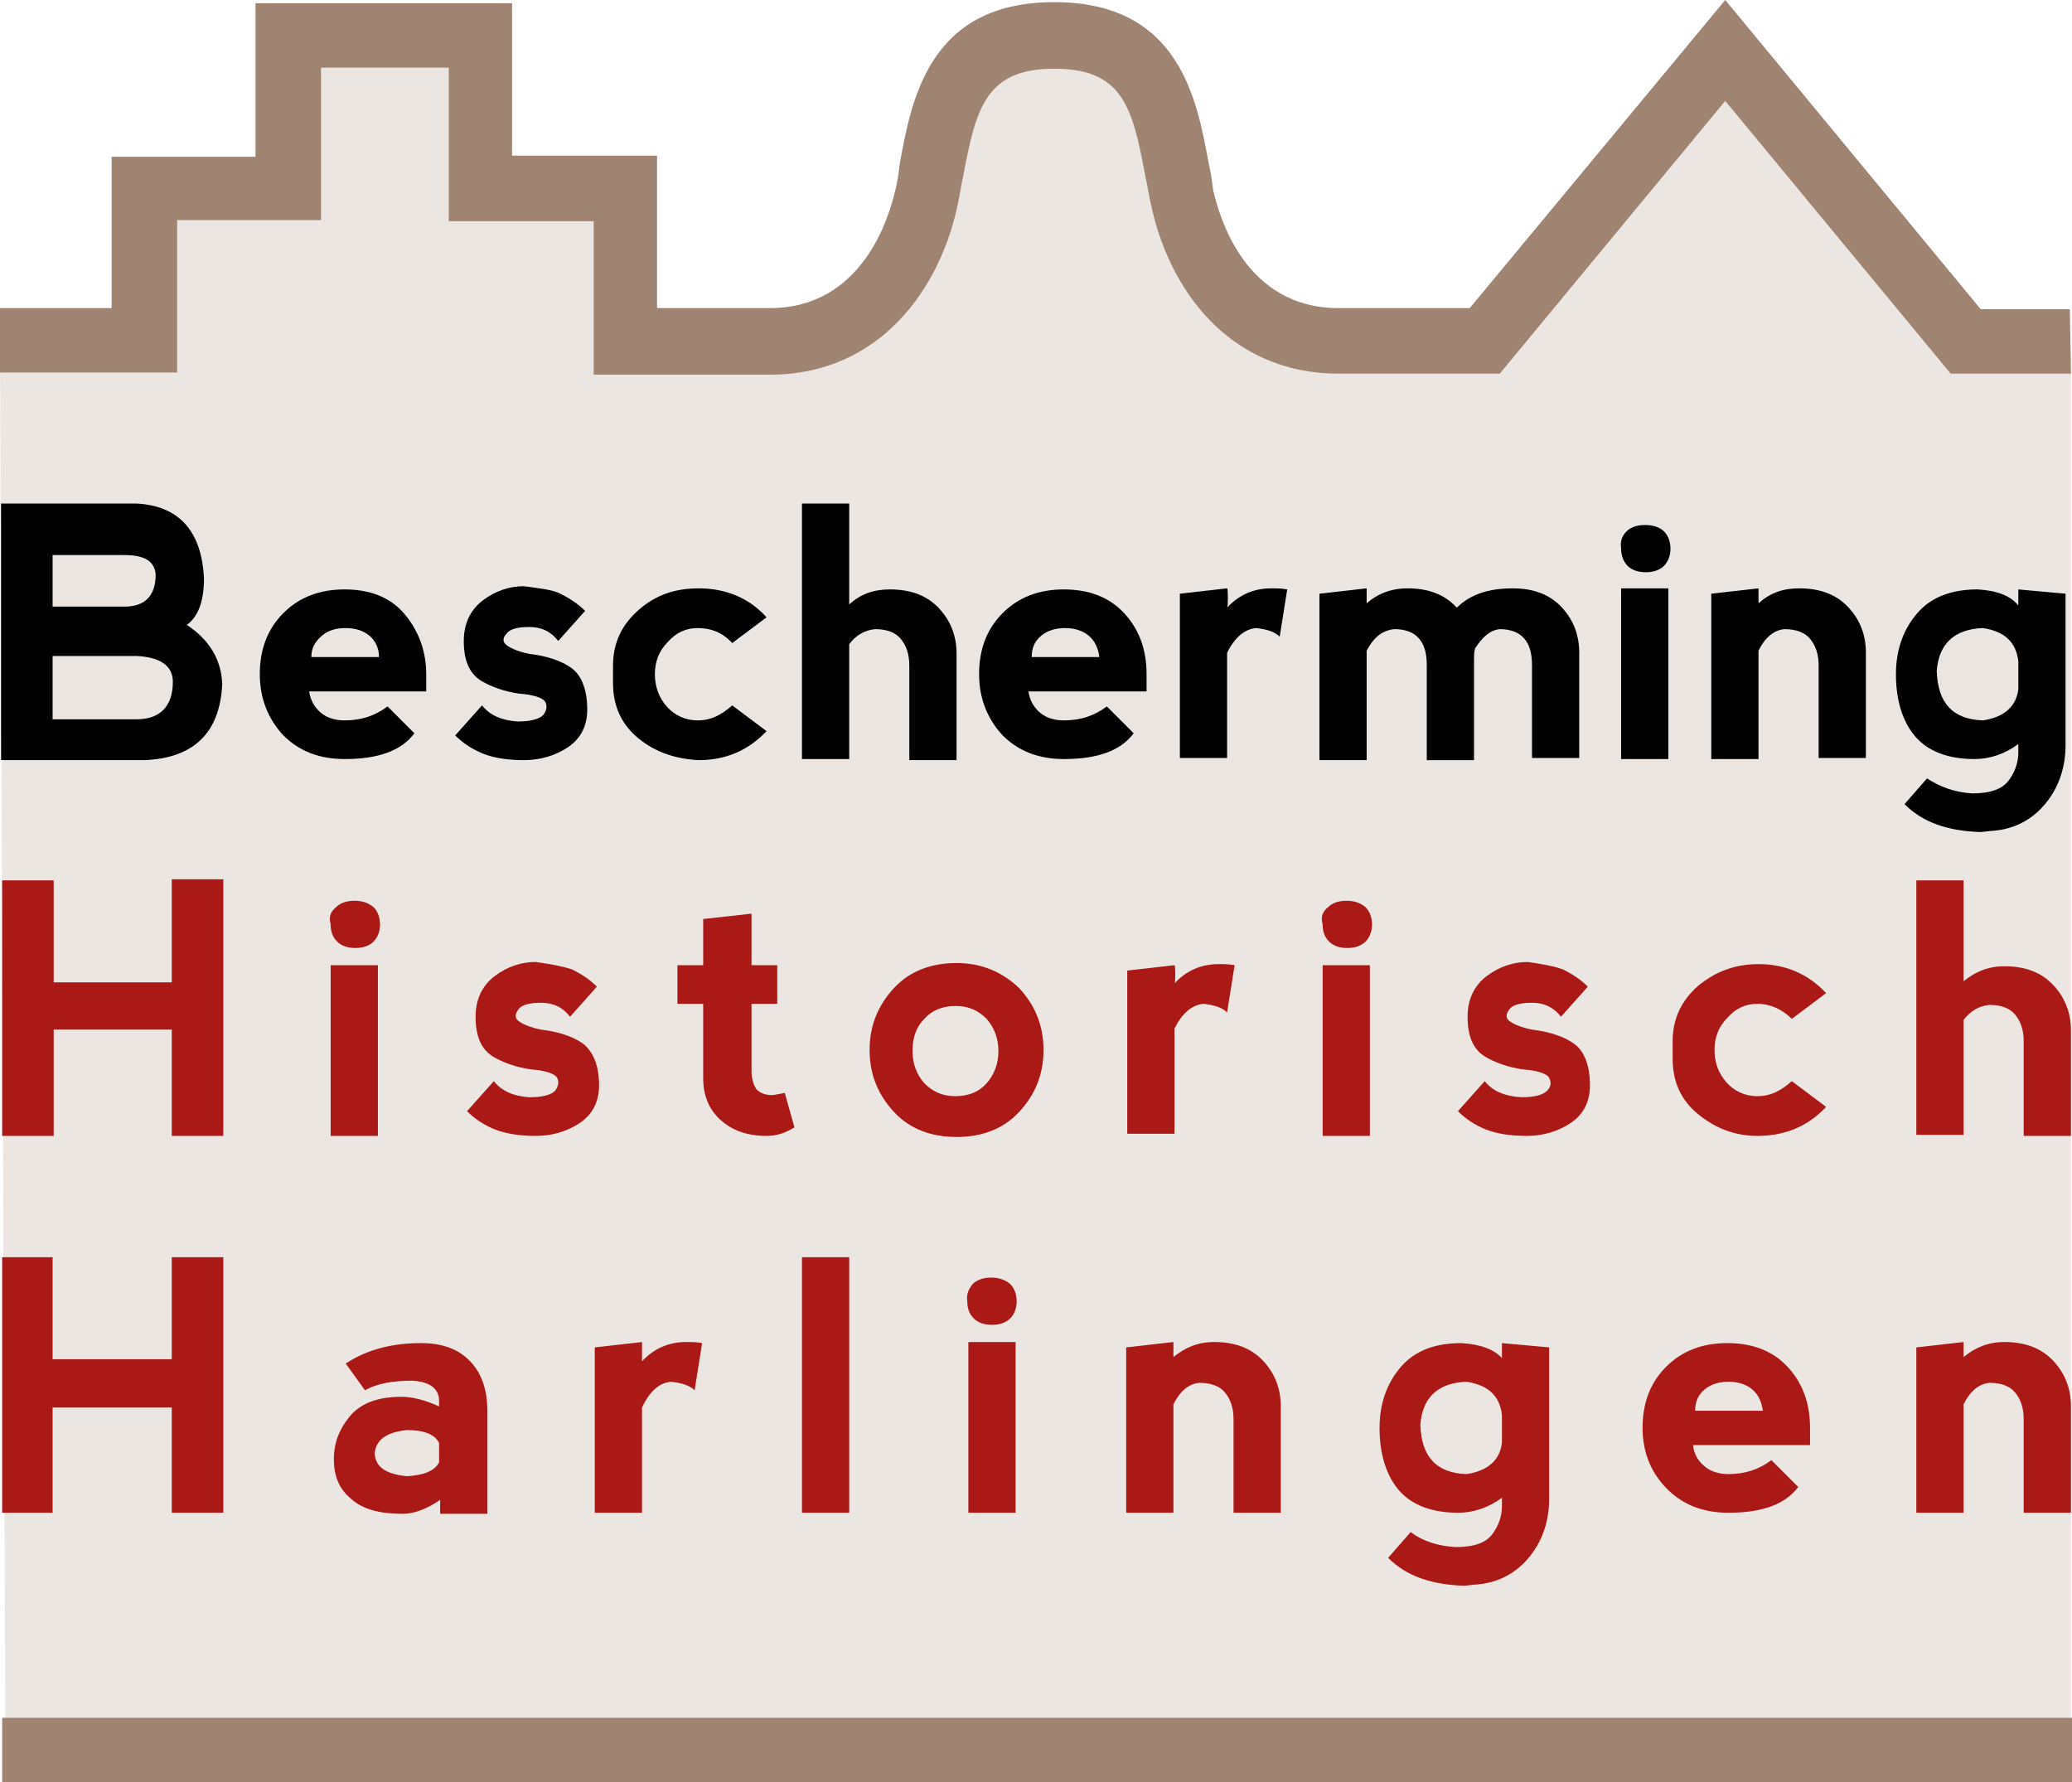 <?xml version="1.0" encoding="utf-8"?>
<!-- Generator: Adobe Illustrator 22.1.0, SVG Export Plug-In . SVG Version: 6.00 Build 0)  -->
<svg version="1.1" id="Layer_1" xmlns="http://www.w3.org/2000/svg" xmlns:xlink="http://www.w3.org/1999/xlink" x="0px" y="0px"
	 viewBox="0 0 193 166" style="enable-background:new 0 0 193 166;" xml:space="preserve">
<style type="text/css">
	.st0{fill:#ECE6E3;}
	.st1{fill:#A08472;}
	.st2{fill:none;}
	.st3{fill:#AA1916;}
</style>
<g>
	<path class="st0" d="M192.9,163.3v-131h-9.8L160.7,5.2l-22.4,27.1h-13.6c-8.9,0-13.2-7.1-14.6-13.4S108.7,3.8,98.2,3.8
		s-10.6,8.8-11.9,15.1c-1.3,6.3-5.7,13.4-14.6,13.4H58.3V18.1H44.8V3.8h-9h-9v14.2H13.4v14.2H0l0.5,131.5"/>
</g>
<g>
	<g>
		<rect x="0.2" y="160" class="st1" width="192.9" height="6"/>
	</g>
	<g>
		<path class="st2" d="M192.9,31.8h-9.8L160.7,4.7l-22.4,27.1h-13.6c-8.9,0-13.2-7.1-14.6-13.4S108.7,3.3,98.2,3.3
			s-10.6,8.8-11.9,15.1c-1.3,6.3-5.7,13.4-14.6,13.4H58.3V17.6H44.8V3.3h-9h-9v14.2H13.4v14.2H0"/>
	</g>
	<g>
		<path class="st1" d="M192.9,34.8h-11.2l-21-25.4l-21,25.4h-15c-10.4,0-15.9-8.1-17.5-15.8c-0.2-0.8-0.3-1.7-0.5-2.5
			c-1.2-6.5-2.1-10.1-8.5-10.1s-7.3,3.7-8.5,10.1c-0.2,0.9-0.3,1.7-0.5,2.6c-1.6,7.6-7.1,15.8-17.5,15.8H55.3V20.6H41.8V6.3H29.9
			v14.2H16.5v14.2H0v-6h10.4V14.6h13.4V0.3h23.9v14.2h13.5v14.2h10.5c8.6,0,11.1-8.4,11.7-11c0.2-0.8,0.3-1.5,0.4-2.4
			c1.1-6,2.7-15.1,14.4-15.1s13.3,9.1,14.4,15.1c0.2,0.8,0.3,1.6,0.4,2.4c0.6,2.6,3,11,11.7,11h12.2L160.7,0l23.8,28.8h8.3
			L192.9,34.8L192.9,34.8z"/>
	</g>
	<g>
		<path d="M17.4,58.2c2.1,1.4,3.2,3.2,3.3,5.5c-0.2,4.5-2.6,6.9-7.2,7.1l-13.4,0V46.9h12.6c4,0.2,6.1,2.6,6.3,7
			C19,56.1,18.4,57.5,17.4,58.2 M4.9,56.5h6.7c1.9,0,2.9-1,2.9-3c-0.1-1.2-1-1.8-2.9-1.8H4.9V56.5z M4.9,67h7.8
			c2.2,0,3.4-1.2,3.4-3.5c0-1.5-1.2-2.3-3.4-2.4H4.9V67z"/>
	</g>
	<g>
		<path d="M24.2,62.8c0-2.3,0.7-4.2,2.2-5.7s3.4-2.2,5.7-2.2s4.2,0.7,5.5,2.2s2.1,3.4,2.1,5.7v1.6H28.8c0.1,0.8,0.5,1.5,1.1,2
			c0.6,0.5,1.4,0.7,2.2,0.7c1.5,0,2.8-0.4,4-1.3l2.5,2.5c-1.2,1.6-3.3,2.4-6.5,2.4c-2.3,0-4.2-0.7-5.7-2.2
			C25,67,24.2,65.1,24.2,62.8 M34.4,59.2c-0.6-0.5-1.4-0.7-2.2-0.7c-0.9,0-1.6,0.2-2.2,0.7c-0.6,0.5-1,1.1-1,2h6.3
			C35.3,60.4,35,59.7,34.4,59.2"/>
	</g>
	<g>
		<path d="M52.2,55.3c0.8,0.4,1.6,0.9,2.3,1.6l-2.5,2.8c-0.7-0.9-1.6-1.3-2.7-1.3c-1.1,0-1.8,0.2-2.1,0.6c-0.4,0.4-0.4,0.8,0,1.1
			c0.4,0.3,1.1,0.6,2.1,0.8c1.6,0.2,2.9,0.6,3.9,1.3s1.5,2.1,1.5,3.9c0,1.5-0.6,2.7-1.8,3.5c-1.2,0.8-2.6,1.2-4.1,1.2
			c-1.5,0-2.8-0.2-3.8-0.6c-1-0.4-1.9-1-2.6-1.7l2.5-2.8c0.7,0.9,1.8,1.4,3.3,1.5c1.2,0,2-0.2,2.4-0.6c0.3-0.4,0.4-0.8,0.2-1.2
			s-1.1-0.7-2.5-0.8c-1.3-0.2-2.5-0.6-3.5-1.2c-1.1-0.7-1.6-1.9-1.6-3.7c0-1.6,0.6-2.9,1.8-3.8c1.2-0.9,2.5-1.3,3.8-1.3
			C50.2,54.8,51.4,54.9,52.2,55.3"/>
	</g>
	<g>
		<path d="M59.5,68.8c-1.6-1.3-2.4-3-2.4-5.2V62c0-2.1,0.8-3.8,2.4-5.2s3.4-2,5.6-2c2.5,0,4.7,0.9,6.3,2.7l-3.2,2.4
			c-0.9-1-2-1.4-3.2-1.4c-1.1,0-2,0.4-2.8,1.3c-0.8,0.8-1.2,1.8-1.2,3c0,1.2,0.4,2.2,1.1,3s1.7,1.3,2.9,1.3c1.2,0,2.2-0.5,3.2-1.4
			l3.2,2.4c-1.7,1.8-3.8,2.7-6.3,2.7C63,70.7,61.1,70.1,59.5,68.8"/>
	</g>
	<g>
		<path d="M79.1,60v10.7h-4.4V46.9h4.4v9.4c1.1-1,2.3-1.4,3.8-1.4c2,0,3.5,0.6,4.6,1.8s1.6,2.6,1.6,4.2v9.9h-4.4V62
			c0-1.1-0.3-1.9-0.8-2.5c-0.5-0.6-1.3-0.9-2.4-0.9C80.5,58.7,79.7,59.2,79.1,60"/>
	</g>
	<g>
		<path d="M91.2,62.8c0-2.3,0.7-4.2,2.2-5.7s3.4-2.2,5.7-2.2s4.2,0.7,5.6,2.2s2.1,3.4,2.1,5.7v1.6H95.8c0.1,0.8,0.5,1.5,1.1,2
			c0.6,0.5,1.4,0.7,2.2,0.7c1.5,0,2.8-0.4,4-1.3l2.5,2.5c-1.2,1.6-3.3,2.4-6.5,2.4c-2.3,0-4.2-0.7-5.7-2.2
			C92,67,91.2,65.1,91.2,62.8 M101.4,59.2c-0.6-0.5-1.4-0.7-2.2-0.7s-1.6,0.2-2.2,0.7c-0.6,0.5-0.9,1.1-0.9,2h6.3
			C102.3,60.4,102,59.7,101.4,59.2"/>
	</g>
	<g>
		<path d="M114.3,56.6c1.1-1.2,2.5-1.8,4.1-1.8c0.5,0,1,0,1.5,0.1l-0.7,4.4c-0.5-0.5-1.3-0.7-2.2-0.8c-1.1,0.1-2,0.9-2.7,2.3v9.8
			h-4.4V55.3l4.4-0.5C114.4,54.8,114.4,56.6,114.3,56.6z"/>
	</g>
	<g>
		<path d="M127.3,60.6v10.2h-4.4V55.3l4.4-0.5v1.4c1-0.9,2.3-1.4,3.8-1.4c2,0,3.5,0.6,4.6,1.8c1.2-1.2,2.9-1.8,5.2-1.8
			c2,0,3.5,0.6,4.6,1.8c1.1,1.2,1.6,2.6,1.6,4.2v9.8h-4.4V62c0-1.1-0.2-1.9-0.7-2.5c-0.5-0.6-1.3-0.9-2.3-0.9
			c-0.9,0.1-1.6,0.7-2.3,1.8c-0.1,0.3-0.1,0.7-0.1,1v9.4h-4.4V62c0-1.1-0.2-1.9-0.7-2.5c-0.5-0.6-1.3-0.9-2.3-0.9
			C128.8,58.7,128,59.3,127.3,60.6"/>
	</g>
	<g>
		<path d="M151.5,49.5c0.4-0.4,1-0.6,1.7-0.6c0.8,0,1.4,0.2,1.8,0.6c0.4,0.4,0.6,1,0.6,1.6c0,0.6-0.2,1.2-0.6,1.6
			c-0.4,0.4-1,0.6-1.7,0.6c-0.7,0-1.3-0.2-1.7-0.6c-0.4-0.4-0.6-1-0.6-1.6C150.9,50.4,151.1,49.9,151.5,49.5 M155.4,54.8H151v15.9
			h4.4L155.4,54.8L155.4,54.8z"/>
	</g>
	<g>
		<path d="M163.8,60.6v10.1h-4.4V55.3l4.4-0.5v1.4c1.1-1,2.3-1.4,3.8-1.4c2,0,3.5,0.6,4.6,1.8c1.1,1.2,1.6,2.6,1.6,4.2v9.8h-4.4V62
			c0-1.1-0.3-1.9-0.8-2.5c-0.5-0.6-1.3-0.9-2.4-0.9C165.2,58.7,164.4,59.4,163.8,60.6"/>
	</g>
	<g>
		<path d="M192.4,55.3v14.1c0,2.2-0.7,4.1-2,5.6c-1.3,1.5-3,2.3-5,2.4l-0.9,0.1c-3.1-0.1-5.4-0.9-7.1-2.6l2.1-2.4
			c1.2,0.8,2.6,1.3,4.2,1.4c1.7,0,2.8-0.4,3.4-1.2c0.6-0.8,0.9-1.7,0.9-2.6v-0.8c-1.2,0.9-2.6,1.4-4.1,1.4c-2.4,0-4.3-0.7-5.5-2.1
			s-1.8-3.4-1.8-5.8c0-2.3,0.7-4.2,2-5.7c1.3-1.5,3.2-2.2,5.6-2.2c1.8,0.1,3.1,0.6,3.8,1.5v-1.5L192.4,55.3z M188,64.2v-2.6
			c-0.2-1.8-1.3-2.8-3.3-3.1c-2.6,0.1-4.1,1.4-4.3,4c0.1,3,1.5,4.5,4.3,4.6C186.7,66.8,187.8,65.8,188,64.2"/>
	</g>
	<g>
		<polygon class="st3" points="0.2,105.8 0.2,82 5,82 5,91.5 16,91.5 16,81.9 20.8,81.9 20.8,105.8 16,105.8 16,95.9 5,95.9 
			5,105.8 		"/>
	</g>
	<g>
		<path class="st3" d="M31.3,84.5c0.4-0.4,1-0.6,1.7-0.6c0.8,0,1.3,0.2,1.8,0.6c0.4,0.4,0.6,1,0.6,1.6s-0.2,1.2-0.6,1.6
			c-0.4,0.4-1,0.6-1.7,0.6s-1.3-0.2-1.7-0.6c-0.4-0.4-0.6-0.9-0.6-1.6C30.6,85.4,30.8,84.9,31.3,84.5 M35.2,89.9h-4.4v15.9h4.4V89.9
			z"/>
	</g>
	<g>
		<path class="st3" d="M53.3,90.3c0.8,0.4,1.6,0.9,2.3,1.6l-2.5,2.8c-0.7-0.9-1.6-1.3-2.7-1.3c-1.1,0-1.8,0.2-2.1,0.6
			s-0.4,0.8,0,1.1s1.1,0.6,2.1,0.8c1.6,0.2,2.9,0.6,3.9,1.3c1,0.8,1.5,2.1,1.5,3.9c0,1.5-0.6,2.7-1.8,3.5c-1.2,0.8-2.6,1.2-4.1,1.2
			c-1.5,0-2.8-0.2-3.8-0.6c-1-0.4-1.9-1-2.6-1.7l2.5-2.8c0.7,0.9,1.8,1.4,3.3,1.5c1.2,0,2-0.2,2.4-0.6c0.3-0.4,0.4-0.8,0.2-1.2
			s-1.1-0.7-2.5-0.8c-1.3-0.2-2.5-0.6-3.5-1.2c-1.1-0.7-1.6-1.9-1.6-3.7c0-1.6,0.6-2.9,1.8-3.8c1.2-0.9,2.5-1.3,3.8-1.3
			C51.3,89.8,52.4,90,53.3,90.3"/>
	</g>
	<g>
		<path class="st3" d="M71.4,105.8c-1.8,0-3.2-0.5-4.3-1.5c-1.1-1-1.6-2.3-1.6-3.9v-6.9h-2.4v-3.6h2.4v-4.3l4.5-0.5v4.8h2.4v3.6H70
			v6.2c0,0.8,0.2,1.4,0.5,1.8c0.3,0.3,0.8,0.5,1.4,0.5c0.2,0,0.6-0.1,1.2-0.2L74,105C73.2,105.5,72.4,105.8,71.4,105.8"/>
	</g>
	<g>
		<path class="st3" d="M83.3,103.6c-1.5-1.6-2.3-3.5-2.3-5.8c0-2.3,0.8-4.2,2.3-5.8c1.5-1.6,3.5-2.3,5.8-2.3c2.3,0,4.2,0.8,5.8,2.3
			c1.5,1.6,2.3,3.5,2.3,5.8s-0.8,4.2-2.3,5.8c-1.5,1.6-3.5,2.3-5.8,2.3C86.8,105.9,84.8,105.2,83.3,103.6 M89,102.1
			c1.2,0,2.2-0.4,2.9-1.2s1.1-1.8,1.1-3s-0.4-2.2-1.1-3c-0.8-0.8-1.7-1.2-2.9-1.2c-1.2,0-2.2,0.4-2.9,1.2c-0.8,0.8-1.1,1.8-1.1,3
			c0,1.2,0.4,2.2,1.1,3C86.9,101.7,87.8,102.1,89,102.1"/>
	</g>
	<g>
		<path class="st3" d="M109.4,91.6c1.1-1.2,2.5-1.8,4.1-1.8c0.5,0,1,0,1.5,0.1l-0.7,4.4c-0.5-0.5-1.3-0.7-2.2-0.8
			c-1.1,0.1-2,0.9-2.7,2.3v9.8H105V90.4l4.4-0.5C109.5,89.9,109.5,91.6,109.4,91.6z"/>
	</g>
	<g>
		<path class="st3" d="M123.7,84.5c0.4-0.4,1-0.6,1.7-0.6c0.8,0,1.3,0.2,1.8,0.6c0.4,0.4,0.6,1,0.6,1.6s-0.2,1.2-0.6,1.6
			s-1,0.6-1.7,0.6s-1.3-0.2-1.7-0.6c-0.4-0.4-0.6-0.9-0.6-1.6C123,85.4,123.2,84.9,123.7,84.5 M127.6,89.9h-4.4v15.9h4.4V89.9z"/>
	</g>
	<g>
		<path class="st3" d="M145.6,90.3c0.8,0.4,1.6,0.9,2.3,1.6l-2.5,2.8c-0.7-0.9-1.6-1.3-2.7-1.3c-1.1,0-1.8,0.2-2.1,0.6
			s-0.4,0.8,0,1.1s1.1,0.6,2.1,0.8c1.6,0.2,2.9,0.6,3.9,1.3s1.5,2.1,1.5,3.9c0,1.5-0.6,2.7-1.8,3.5c-1.2,0.8-2.6,1.2-4.1,1.2
			c-1.5,0-2.8-0.2-3.8-0.6c-1-0.4-1.9-1-2.6-1.7l2.5-2.8c0.7,0.9,1.8,1.4,3.4,1.5c1.2,0,2-0.2,2.4-0.6c0.4-0.4,0.4-0.8,0.2-1.2
			s-1.1-0.7-2.5-0.8c-1.3-0.2-2.5-0.6-3.5-1.2c-1.1-0.7-1.6-1.9-1.6-3.7c0-1.6,0.6-2.9,1.8-3.8s2.5-1.3,3.8-1.3
			C143.7,89.8,144.8,90,145.6,90.3"/>
	</g>
	<g>
		<path class="st3" d="M158.2,103.8c-1.6-1.3-2.4-3-2.4-5.2V97c0-2.1,0.8-3.8,2.4-5.2c1.6-1.3,3.4-2,5.6-2c2.5,0,4.6,0.9,6.3,2.7
			l-3.2,2.4c-0.9-0.9-2-1.4-3.2-1.4c-1.1,0-2,0.4-2.8,1.3c-0.8,0.8-1.2,1.8-1.2,3c0,1.2,0.4,2.2,1.1,3s1.7,1.3,2.9,1.3
			s2.2-0.5,3.2-1.4l3.2,2.4c-1.7,1.8-3.8,2.7-6.4,2.7C161.6,105.8,159.8,105.1,158.2,103.8"/>
	</g>
	<g>
		<path class="st3" d="M182.9,95v10.7h-4.4V82h4.4v9.4c1.1-0.9,2.3-1.4,3.8-1.4c2,0,3.5,0.6,4.6,1.8c1.1,1.2,1.6,2.6,1.6,4.2v9.8
			h-4.4V97c0-1.1-0.3-1.9-0.8-2.5s-1.3-0.9-2.4-0.9C184.3,93.7,183.5,94.2,182.9,95"/>
	</g>
	<g>
		<polygon class="st3" points="0.2,140.9 0.2,117.1 4.9,117.1 4.9,126.6 16,126.6 16,117.1 20.8,117.1 20.8,140.9 16,140.9 
			16,131.1 4.9,131.1 4.9,140.9 		"/>
	</g>
	<g>
		<path class="st3" d="M32.2,127c2-1.3,4.3-1.9,7-1.9c1.9,0,3.4,0.5,4.5,1.6s1.7,2.6,1.7,4.8v9.5h-4.4v-1.3
			c-1.3,0.9-2.5,1.3-3.5,1.3c-2.1,0-3.7-0.4-4.8-1.4c-1.1-0.9-1.6-2.1-1.6-3.7c0-1.5,0.5-2.8,1.5-4s2.6-1.8,4.8-1.8
			c1,0,2.2,0.3,3.5,0.9v-0.5c0-1.2-0.9-1.8-2.5-1.9c-1.9,0-3.4,0.3-4.4,0.9L32.2,127z M40.9,136.2v-1.8c-0.4-0.8-1.4-1.2-3-1.2
			c-1.9,0.2-2.9,0.9-3,2.2c0.1,1.3,1.1,1.9,3,2.1C39.5,137.4,40.5,137,40.9,136.2"/>
	</g>
	<g>
		<path class="st3" d="M59.8,126.8c1.1-1.2,2.5-1.8,4.1-1.8c0.5,0,1,0,1.5,0.1l-0.7,4.4c-0.5-0.5-1.3-0.7-2.2-0.8
			c-1.1,0.1-2,0.9-2.7,2.4v9.8h-4.4v-15.4l4.4-0.5C59.8,125,59.8,126.8,59.8,126.8z"/>
	</g>
	<g>
		<rect x="74.7" y="117.1" class="st3" width="4.4" height="23.8"/>
	</g>
	<g>
		<path class="st3" d="M90.6,119.6c0.4-0.4,1-0.6,1.7-0.6c0.8,0,1.3,0.2,1.8,0.6c0.4,0.4,0.6,1,0.6,1.6c0,0.6-0.2,1.2-0.6,1.6
			s-1,0.6-1.7,0.6c-0.7,0-1.3-0.2-1.7-0.6c-0.4-0.4-0.6-0.9-0.6-1.6C90,120.6,90.2,120.1,90.6,119.6 M94.6,125h-4.4v15.9h4.4V125z"
			/>
	</g>
	<g>
		<path class="st3" d="M109.3,130.8v10.1h-4.4v-15.4l4.4-0.5v1.4c1.1-0.9,2.3-1.4,3.8-1.4c2,0,3.5,0.6,4.6,1.8
			c1.1,1.2,1.6,2.6,1.6,4.2v9.9h-4.4v-8.7c0-1.1-0.3-1.9-0.8-2.5s-1.3-0.9-2.4-0.9C110.7,128.9,109.9,129.6,109.3,130.8"/>
	</g>
	<g>
		<path class="st3" d="M144.3,125.5v14.1c0,2.2-0.7,4.1-2,5.6c-1.3,1.5-3,2.3-5,2.4l-0.9,0.1c-3.1-0.1-5.4-0.9-7.1-2.6l2.1-2.4
			c1.2,0.9,2.6,1.3,4.2,1.4c1.7,0,2.8-0.4,3.4-1.2c0.6-0.8,0.9-1.7,0.9-2.6v-0.8c-1.2,0.9-2.6,1.4-4.1,1.4c-2.4,0-4.3-0.7-5.5-2.1
			c-1.2-1.4-1.8-3.4-1.8-5.8c0-2.3,0.7-4.2,2-5.7c1.3-1.5,3.2-2.2,5.6-2.2c1.8,0.1,3.1,0.6,3.8,1.4v-1.4L144.3,125.5z M139.9,134.4
			v-2.6c-0.2-1.8-1.3-2.8-3.3-3.1c-2.6,0.1-4.1,1.4-4.3,4c0.1,3,1.5,4.5,4.3,4.6C138.6,137,139.7,136,139.9,134.4"/>
	</g>
	<g>
		<path class="st3" d="M153,133c0-2.3,0.7-4.2,2.2-5.7c1.5-1.5,3.4-2.2,5.7-2.2s4.2,0.7,5.6,2.2c1.4,1.5,2.1,3.4,2.1,5.7v1.6h-10.9
			c0.1,0.9,0.5,1.5,1.1,2c0.6,0.5,1.4,0.7,2.2,0.7c1.5,0,2.8-0.4,4-1.3l2.5,2.5c-1.2,1.6-3.3,2.4-6.5,2.4c-2.3,0-4.2-0.7-5.7-2.2
			C153.8,137.2,153,135.3,153,133 M163.2,129.4c-0.6-0.5-1.4-0.7-2.2-0.7s-1.6,0.2-2.2,0.7c-0.6,0.5-0.9,1.1-0.9,2h6.3
			C164.1,130.6,163.8,129.9,163.2,129.4"/>
	</g>
	<g>
		<path class="st3" d="M182.9,130.8v10.1h-4.4v-15.4l4.4-0.5v1.4c1.1-0.9,2.3-1.4,3.8-1.4c2,0,3.5,0.6,4.6,1.8
			c1.1,1.2,1.6,2.6,1.6,4.2v9.9h-4.4v-8.7c0-1.1-0.3-1.9-0.8-2.5s-1.3-0.9-2.4-0.9C184.3,128.9,183.5,129.6,182.9,130.8"/>
	</g>
</g>
</svg>
